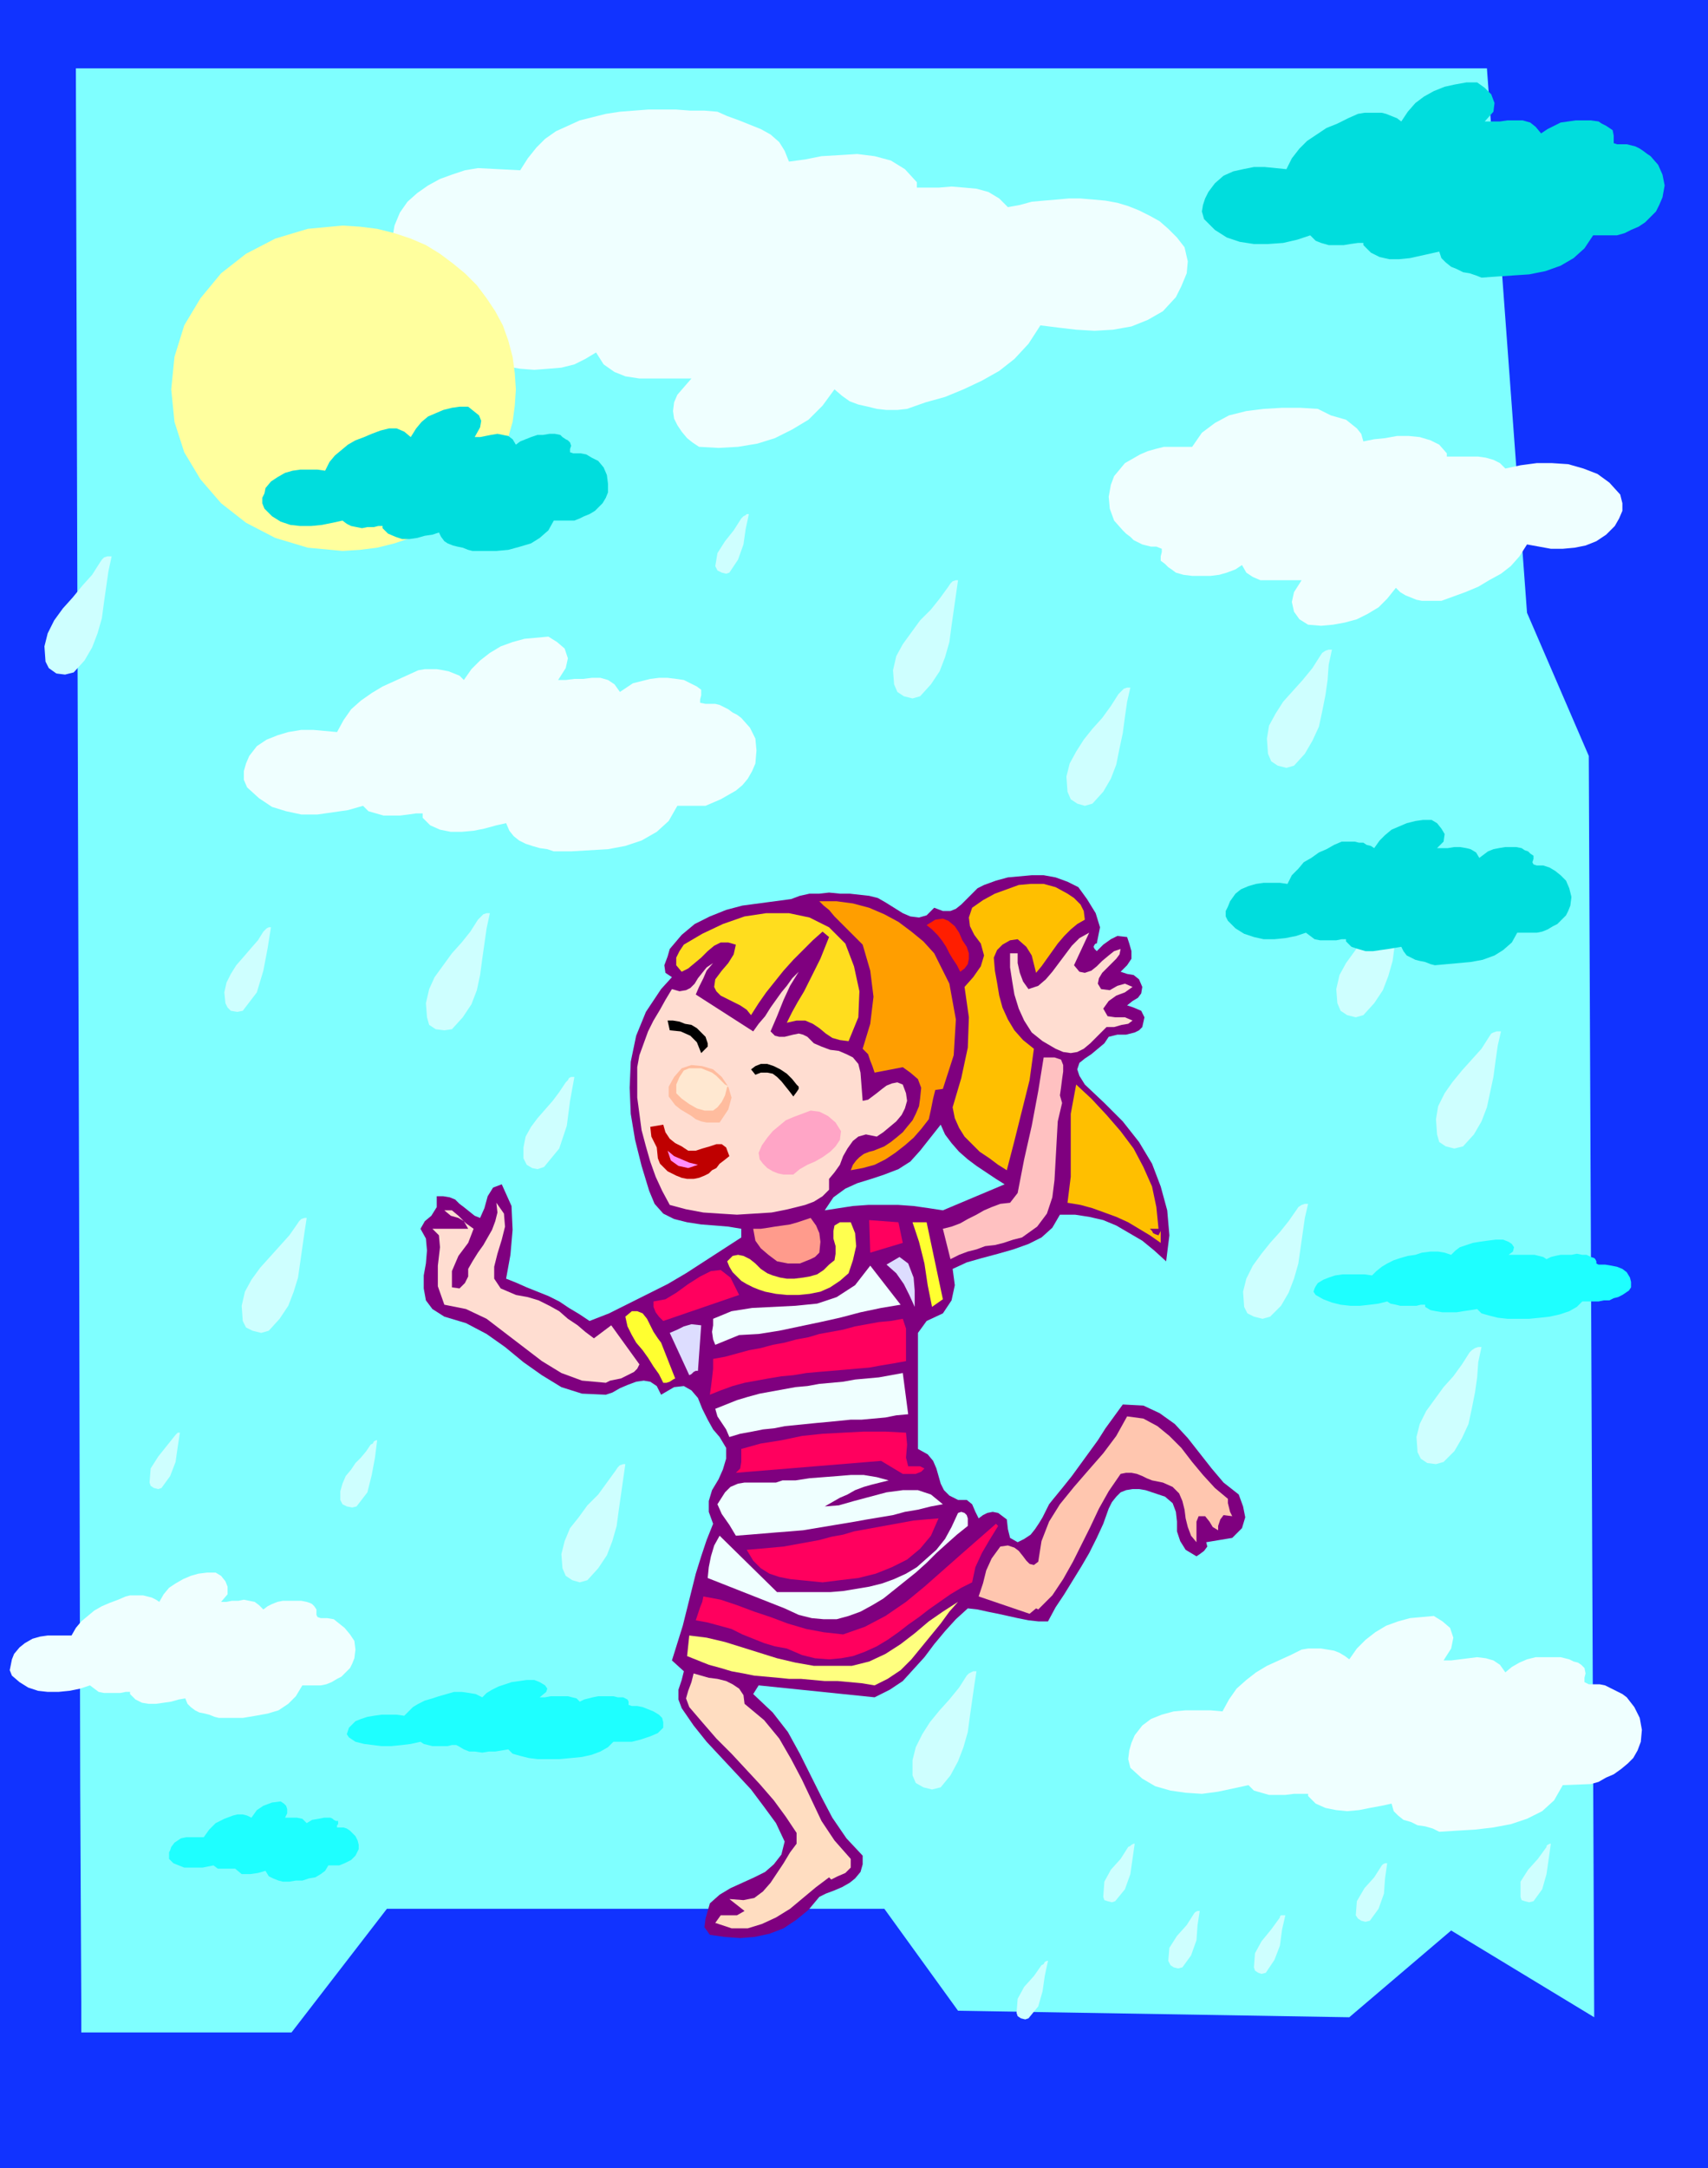 <svg xmlns="http://www.w3.org/2000/svg" fill-rule="evenodd" height="1.999in" preserveAspectRatio="none" stroke-linecap="round" viewBox="0 0 1576 1999" width="1.576in"><style>.pen1{stroke:none}.brush4{fill:#efffff}.brush7{fill:#ffbf00}.brush11{fill:#ffddd1}.brush12{fill:#000}.brush19{fill:#ff005e}.brush21{fill:#ffff30}.brush22{fill:#ddf}</style><path class="pen1" style="fill:#13f" d="M0 0h1576v1999H0V0z"/><path class="pen1" style="fill:#7fffff" d="m70 63 3 1047 1 538 1 198v28h194l88-114h459l68 94 361 6 94-80 132 80-5-1163-57-132-37-502H70z"/><path class="pen1 brush4" d="m728 149 15-2 15-3 17-1 16-1 16 2 15 4 13 8 11 12v5h20l12-1 12 1 11 1 11 3 10 6 8 8 11-2 11-3 11-1 12-1 11-1h11l12 1 11 1 11 2 10 3 10 4 10 5 9 5 8 7 8 8 7 9 3 13-1 11-5 12-5 10-12 13-14 8-15 6-17 3-17 1-17-1-17-2-16-2-11 17-13 14-14 11-16 9-17 8-17 7-18 5-17 6-9 1h-10l-9-1-8-2-9-2-8-3-7-5-7-6-11 15-13 13-15 9-16 8-16 5-18 3-18 1-18-1-6-4-5-4-5-6-4-6-3-6-1-7 1-8 3-7 13-15h-48l-13-2-10-4-10-7-7-11-10 6-10 5-12 3-12 1-13 1-13-1-12-2-12-3-5-4-6-3-6-4-5-6v-7l2-6v-4l-7-3h-8l-7-2-6-2-6-3-6-4-6-4-5-4-6-5-10-15-6-16-2-17 3-18 5-12 7-10 9-8 10-7 11-6 11-4 12-4 12-2 39 2 7-11 8-10 8-8 10-7 11-5 11-5 12-3 12-3 13-2 13-1 13-1h26l13 1h13l12 1 9 4 11 4 10 4 10 4 9 5 8 7 5 8 4 10zM467 759l-9 2-11 3-10 2-11 1h-10l-10-2-9-4-7-7v-4h-6l-7 1-8 1h-15l-7-2-7-2-5-5-14 4-14 2-14 2h-15l-14-3-13-4-12-8-11-10-3-7v-8l2-7 3-7 7-9 9-6 10-4 10-3 12-2h11l11 1 11 1 6-11 7-10 9-8 10-7 10-6 11-5 11-5 11-5 6-1h11l6 1 5 1 5 2 5 2 4 4 7-10 8-8 9-7 10-6 11-4 11-3 11-1 11-1 8 5 7 6 3 9-2 9-7 11h7l8-1h8l8-1h8l7 2 6 4 5 7 6-4 6-4 8-2 8-2 8-1h8l8 1 7 1 4 2 4 2 4 2 4 3v5l-1 4v3l5 1h9l4 1 4 2 4 2 4 3 4 2 4 3 8 9 5 10 1 11-1 12-3 7-4 7-5 6-6 5-7 4-7 4-7 3-7 3h-26l-8 14-11 10-14 8-15 5-16 3-17 1-17 1h-16l-6-2-7-1-7-2-6-2-6-3-5-4-4-5-3-7zm-296 807-6 1-7 2-7 1-7 1h-7l-6-1-6-3-5-5v-2h-4l-5 1H96l-5-1-4-3-4-3-9 3-10 2-10 1H44l-9-1-9-3-8-5-7-6-2-5 1-5 1-5 2-5 5-6 5-4 7-4 7-2 7-1h22l4-7 5-6 6-5 6-5 7-4 7-3 8-3 7-3 4-1h12l4 1 4 1 4 2 3 2 4-7 5-6 6-4 7-4 7-3 7-2 8-1h8l5 3 4 5 2 5v7l-6 7h5l5-1h6l5-1 5 1 5 1 4 3 4 4 4-3 4-2 5-2 5-1h17l5 1 3 1 2 1 2 2 2 3v5l1 2 3 1h6l6 1 5 4 5 4 5 6 4 6 1 8-1 8-2 5-2 4-4 4-4 4-4 2-5 3-5 2-5 1h-17l-6 10-7 7-9 6-10 3-11 2-12 2h-22l-4-1-5-2-4-1-5-1-4-2-4-3-3-3-2-5zm1113 97-9 2-11 2-10 2-11 1-10-1-10-2-9-4-7-7v-2h-13l-8 1h-15l-7-2-7-2-5-5-14 3-14 3-15 2-15-1-14-2-14-4-12-7-11-10-2-8 1-8 2-7 3-7 7-9 8-6 10-4 11-3 11-1h23l11 1 6-11 7-10 9-8 9-7 10-6 11-5 11-5 10-5 6-1h12l6 1 6 1 5 2 5 3 4 3 7-10 8-8 9-7 10-6 11-4 11-3 11-1 11-1 8 5 7 6 3 9-2 10-7 11h7l8-1 8-1 8-1 8 1 7 2 6 4 5 7 6-5 7-4 7-3 8-2h23l8 2 4 2 4 1 3 2 3 3 1 5-1 4v4l4 2h10l5 1 4 2 4 2 4 2 4 2 4 3 7 9 5 10 2 11-1 11-3 8-4 7-5 5-6 5-7 5-7 3-7 4-7 2-26 1-8 14-11 10-14 7-15 5-16 3-17 2-17 1-16 1-6-3-7-2-7-1-6-3-7-2-5-4-4-4-2-7zm-26-1256 10-2 10-1 11-2h11l10 1 10 3 8 4 7 8v3h29l7 1 7 2 6 3 5 5 14-3 15-2h14l15 1 14 4 13 5 11 8 10 11 2 8v7l-3 7-4 7-8 8-9 6-10 4-10 2-11 1h-11l-11-2-11-2-7 11-8 9-9 7-11 6-10 6-12 5-11 4-11 4h-18l-5-1-5-2-5-2-5-3-4-4-8 10-8 8-10 6-10 5-11 3-11 2-11 1-12-1-8-5-5-7-2-9 2-9 7-11h-38l-7-3-6-4-4-7-6 4-8 3-7 2-8 1h-17l-8-1-7-2-4-3-3-2-3-3-4-3v-4l1-4v-3l-5-2h-5l-4-1-4-1-4-2-4-2-3-3-4-3-3-3-8-9-4-11-1-11 2-11 3-8 5-6 5-6 7-4 7-4 7-3 7-2 8-2h26l9-13 12-9 13-7 16-4 16-2 17-1h17l16 1 6 3 6 3 7 2 7 2 5 4 5 4 4 5 2 7z"/><path class="pen1" d="m1229 599-3 14-1 14-2 14-3 15-3 14-6 13-7 12-10 11-7 2-8-2-6-4-3-7-1-14 2-12 6-11 7-11 9-10 9-10 9-11 7-11 2-3 3-2 3-1h3zm-186 35-3 13-2 14-2 15-3 14-3 15-5 13-7 12-10 11-7 2-7-2-6-4-3-7-1-14 3-12 6-11 7-11 8-10 9-10 8-11 7-11 3-3 2-2 3-1h3zm250 195-2 14-2 14-2 14-2 15-4 14-5 13-8 12-10 11-7 2-8-2-6-4-3-7-1-13 3-13 6-11 8-11 8-11 9-10 8-10 7-11 3-3 3-2 3-1h2zm-86 281-3 13-2 14-2 14-2 14-4 14-5 13-7 12-10 10-7 2-8-2-6-3-3-6-1-14 3-12 6-12 8-11 8-10 9-10 8-10 7-10 2-3 3-2 3-1h3zm178-159-3 13-2 14-2 15-3 14-3 14-5 13-7 12-10 11-8 2-8-2-6-4-2-7-1-14 2-12 6-12 7-10 9-11 9-10 9-10 7-11 2-3 2-1 3-1h4zM452 842l-3 14-2 14-2 14-2 15-3 14-5 13-8 12-10 11-7 1-8-1-6-4-2-7-1-13 3-13 5-11 8-11 8-11 9-10 8-10 7-11 3-3 2-2 3-1h3zm78 151-4 22-3 23-7 21-14 17-6 2-5-1-5-3-3-6v-10l2-10 5-9 6-8 7-8 7-8 6-8 6-9 2-2 1-2 2-1h3zm354-458-2 14-2 14-2 14-2 15-4 14-5 13-8 12-10 11-7 2-8-2-6-4-3-7-1-13 3-13 6-11 8-11 8-11 10-10 8-10 8-11 2-3 2-2 3-1h2zm-601 588-2 13-2 14-2 14-2 14-4 13-5 13-8 12-10 11-7 2-8-2-6-3-3-6-1-14 3-13 6-11 8-11 9-10 9-10 9-10 7-10 2-3 2-2 3-1h2zm-33-268-3 19-4 21-6 20-13 17-5 1-6-1-3-3-2-4-1-10 2-9 4-8 5-8 7-8 6-7 7-8 5-8 1-1 2-2 2-1h2zm98 473-2 16-3 16-4 16-10 13-4 1-5-1-4-2-2-4v-8l2-7 3-7 5-6 4-6 5-5 5-6 4-6 2-1 1-2 2-1h1zm229 22-2 14-2 14-2 14-2 15-4 14-5 13-8 12-10 11-7 2-7-2-6-4-3-7-1-13 3-12 5-12 8-10 8-11 10-10 8-11 8-11 2-3 2-2 3-1h2zm324 191-2 13-2 14-2 14-2 15-4 14-5 13-7 13-9 11-8 2-8-2-7-4-3-7v-14l3-12 6-12 7-11 9-11 9-10 9-11 7-11 2-2 2-1 2-1h3zm466-299-3 14-1 14-2 14-3 15-3 14-6 13-7 12-10 10-7 2-8-1-6-4-3-6-1-14 3-12 6-12 8-11 8-11 9-10 8-11 7-11 2-2 3-2 3-1h3zM103 513l-3 14-2 14-2 14-2 15-4 14-5 13-7 12-10 11-8 2-8-1-7-5-3-6-1-14 3-12 6-12 8-11 9-10 9-11 9-10 7-11 2-3 2-2 3-1h4zm588-39-3 14-2 14-5 14-8 12-3 1-4-1-4-2-2-4 2-12 7-11 8-10 7-11 2-2 2-1 1-1h2zm-525 847-2 13-2 14-5 13-8 11-3 1-4-1-3-2-1-3 1-13 7-11 8-10 8-10 1-1 1-1h2zm881 379-2 14-2 14-5 14-9 11-3 1-4-1-3-1-1-3 1-14 6-11 9-10 7-11 2-1 1-1 2-1h1zm139 66-3 13-2 15-5 13-8 12-4 1-3-1-3-2-1-3 1-13 6-11 9-11 8-11v-1l1-1h4zm94-48-2 14-1 14-5 14-8 11-4 1-4-1-3-2-2-3 1-13 7-12 9-10 7-11 1-1 2-1h2zm151-18-2 14-2 14-4 14-8 11-4 1-4-1-3-1-1-3v-14l7-11 9-10 8-11v-1l1-1 2-1h1zm-324 62-2 13-1 14-5 14-8 11-4 1-4-1-3-2-2-4 1-12 7-11 9-10 7-11 1-1 2-1h2zm-140 46-3 14-2 14-4 14-9 11-3 1-4-1-3-2-1-3 1-13 6-11 9-10 7-10 2-1 1-2 2-1h1z" style="fill:#ceffff"/><path class="pen1" d="m995 818 8 11 8 13 4 13-3 15h-1l-1 1-1 2 1 2 2 2 6-6 7-5 6-3 9 1 2 6 2 7v7l-4 6-6 6 6 2 6 1 5 4 3 7-1 6-3 4-5 3-5 4 6 2 7 3 3 6-2 9-3 3-4 2-4 1-4 1h-8l-4 1-4 1-4 6-6 5-6 5-6 4-5 4-2 6 2 6 5 8 18 17 17 17 15 19 12 20 8 21 6 22 2 23-3 24-11-10-11-9-12-7-12-7-12-5-13-3-13-2h-14l-7 12-10 9-12 6-14 5-14 4-15 4-14 4-13 6 2 15-3 14-8 12-15 7-8 11v107l9 5 5 6 3 7 2 7 2 7 3 6 5 5 8 4h8l5 4 3 7 3 6 4-3 4-2 5-1 5 1 8 6 1 9 2 8 7 4 6-3 6-4 4-5 4-6 3-5 3-6 3-6 4-5 9-11 8-10 8-11 8-11 8-11 7-11 8-11 8-11 19 1 15 7 14 10 12 13 11 14 11 14 11 13 14 11 4 11 2 10-3 10-9 9-24 4 1 4-3 4-4 3-3 2-10-6-5-8-3-9v-9l-1-9-3-8-7-6-12-4-6-2-6-1h-6l-6 1-5 2-4 4-4 5-3 6-5 14-6 13-7 14-7 12-8 13-8 13-8 12-7 13h-9l-9-1-10-2-9-2-9-2-10-2-9-2-9-1-11 10-10 11-10 12-9 12-10 11-10 11-12 8-14 7-107-11-5 8 18 17 14 18 11 20 10 20 10 20 10 19 13 19 15 16v8l-2 7-5 6-5 4-7 4-7 3-8 3-6 3-10 12-11 9-12 8-13 5-14 3-13 1-14-1-14-2-5-7 1-8 2-7 2-7 9-8 10-6 11-5 11-5 10-5 8-7 7-9 3-12-8-17-11-15-12-16-13-14-14-15-14-15-12-15-11-16-3-8v-9l3-9 2-8-11-10 5-16 5-16 4-16 4-16 4-16 5-16 5-15 6-15-4-11v-10l3-10 6-10 4-9 3-10v-10l-6-10-6-7-5-9-5-10-4-10-6-7-7-4-9 1-12 7-4-8-6-4-6-1-7 1-8 3-7 3-7 4-6 2-22-1-19-6-18-11-17-12-17-14-17-12-19-10-20-6-11-7-6-8-2-11v-12l2-11 1-12-1-11-5-9 4-7 6-5 5-8v-10h6l6 1 5 2 4 4 4 3 5 4 5 4 5 2 4-9 3-11 5-8 8-3 9 20 1 22-2 23-4 22 10 4 9 4 10 4 10 4 10 5 9 6 10 6 9 6 18-7 18-9 18-9 18-9 17-10 17-11 17-11 17-11v-8l-12-2-12-1-13-1-13-2-12-3-10-5-8-9-5-12-7-23-6-24-4-24-1-24 1-24 5-24 9-22 14-21 10-11-6-4-1-7 3-8 2-7 11-13 12-10 14-7 15-6 15-4 15-2 15-2 15-2 8-3 9-2h9l9-1 10 1h9l9 1 9 1 8 2 7 4 8 5 8 5 7 3 8 1 7-2 7-7 8 3h7l5-2 5-4 5-5 5-5 5-5 6-3 11-4 11-3 11-1 11-1h11l11 2 11 4 10 5zm-68 274-8-5-9-6-9-6-8-6-8-7-7-8-6-8-4-9-19 24-9 10-11 7-13 5-12 4-13 4-11 5-11 8-8 12 13-2 13-2 14-1h28l14 1 14 2 13 2 57-24z" style="fill:#7f007f"/><path class="pen1 brush7" d="m1001 848-7 4-6 5-6 6-6 7-5 7-5 7-5 7-5 6-2-8-2-8-5-8-8-7-7 1-7 4-5 5-3 7 1 12 2 11 2 12 3 11 5 11 6 10 8 9 10 8-4 29-7 28-7 28-7 27-8-5-8-6-9-6-7-7-7-7-5-8-4-9-2-10 8-27 6-28 1-28-4-28 8-9 7-10 3-10-3-11-6-8-4-8-1-8 3-9 10-7 11-6 11-4 11-4 11-1h12l11 3 11 6 6 4 6 6 3 6 1 8z"/><path class="pen1" style="fill:#ff9e00" d="m862 879 14 28 6 33-2 33-10 31-7 1-2 8-2 10-2 9-7 9-7 8-8 7-9 7-9 6-10 5-11 3-11 2 2-5 3-4 3-3 4-3 5-2 4-1 5-2 5-2 6-4 5-4 6-5 4-5 5-6 3-6 3-7 1-7 1-10-3-8-7-6-7-5-26 5-2-6-2-5-2-6-5-5 7-23 3-25-3-24-7-24-5-5-5-5-5-5-6-6-5-5-5-6-5-4-4-4h16l15 2 15 4 14 6 13 7 12 9 11 9 10 11z"/><path class="pen1" style="fill:#ffdd1e" d="m780 870 8 21 5 23-1 24-9 22-8-1-7-2-6-4-6-5-6-4-7-3h-8l-9 2 5-10 5-9 6-10 5-10 5-10 5-10 4-10 4-10-6-5-9 8-9 9-9 9-9 10-8 10-8 10-7 10-7 11-4-5-6-4-6-3-6-3-6-3-4-4-2-4 1-7 6-8 6-7 5-8 2-9-7-2h-7l-6 3-6 5-6 6-6 5-6 5-6 3-5-6v-7l3-6 4-6 17-10 19-9 20-7 20-3h21l19 4 18 9 15 15z"/><path class="pen1" style="fill:#ff1e00" d="M894 879v5l-1 5-3 4-4 3-3-6-4-6-3-5-3-6-4-6-4-5-5-5-5-4 8-5 7-1 5 2 6 5 4 6 3 7 4 6 2 6z"/><path class="pen1 brush11" d="m991 890 5 6 5 1 6-2 5-4 5-5 6-5 5-4 6-2-1 5-3 4-4 4-5 5-4 4-3 5-1 5 3 5 8 1 7-4 7-2 7 3-7 5-8 3-7 5-5 7 4 7 7 1h9l7 3-4 3-6 1-7 2h-7l-5 5-5 5-5 5-6 5-6 3-6 1-7-1-7-3-12-7-10-8-7-11-5-11-4-13-2-12-2-13v-13h7v9l2 9 3 8 5 7 9-3 7-6 6-7 6-8 6-8 6-8 7-7 9-5-14 30zm-349 27 53 34 5-7 6-7 5-8 5-7 5-7 5-6 5-7 6-6-8 13-6 13-6 15-6 14 4 4 4 1h5l4-1 4-1 5-1 4 1 4 2 6 6 7 3 8 3 8 1 7 3 6 3 5 6 2 8 2 26 5-1 4-3 4-3 5-4 4-3 5-2 5-1 5 2 3 8 1 7-2 7-3 6-5 6-6 5-6 5-6 4-10-2-7 2-5 4-5 7-4 7-3 8-5 7-5 6v10l-6 6-8 5-8 3-16 4-15 3-16 1-16 1-16-1-15-1-16-3-15-4-7-13-6-13-5-14-4-14-4-15-2-15-2-15v-28l2-11 4-11 4-11 5-10 6-10 5-9 6-10 7 2 6-1 4-2 4-4 3-5 4-5 4-5 6-4-6 7-3 7-4 8-3 7z"/><path class="pen1 brush12" d="M653 962v3l-2 2-2 2-2 2-4-10-6-6-9-4-10-1-2-9h5l6 1 5 2 6 1 5 3 4 4 4 4 2 6z"/><path class="pen1" style="fill:#ffc1c1" d="m980 1017-4 17-1 18-1 18-1 18-2 16-5 15-9 12-14 10-8 2-9 3-8 2-9 1-8 3-8 2-8 3-8 4-7-28 8-2 8-3 7-4 8-4 7-4 7-3 8-3 9-1 7-9 6-31 7-31 6-32 5-31h10l6 2 2 5v6l-1 7-1 8-1 7 2 7z"/><path class="pen1 brush12" d="m735 1000 2 2v2l-2 3-3 4-3-4-4-5-4-5-4-4-4-3-5-1h-6l-5 2-4-5 4-3 5-2h6l6 2 6 3 6 4 5 5 4 5z"/><path class="pen1" style="fill:#ffbc9e" d="M664 1035h-12l-5-1-5-2-4-3-5-3-5-3-5-4-6-8v-9l5-9 7-8 9-3 10 1 10 3 8 7 6 9 3 10-3 11-8 12z"/><path class="pen1 brush7" d="M1069 1133h-8l2 2 1 2 2 1 3 1 2-4v11l-10-7-10-6-10-6-11-5-11-4-11-4-11-3-12-2 3-24v-58l5-27 14 13 14 15 13 15 12 16 9 17 8 18 4 19 2 20z"/><path class="pen1" style="fill:#ffa5c6" d="m776 1043-1 8-4 6-5 5-7 5-7 4-7 3-7 4-6 5h-9l-5-1-5-2-5-3-4-4-3-4-1-6 3-7 5-7 5-6 6-5 6-5 7-3 8-3 8-3 8 1 8 4 7 6 5 8z"/><path class="pen1" style="fill:#bf0000" d="m629 1057 6 4h7l6-2 7-2 6-2h5l4 3 3 8-5 4-4 3-3 4-4 2-3 3-4 2-5 2-5 1h-6l-5-1-5-2-4-2-4-2-4-4-3-3-2-5-1-10-5-10-1-9 12-2 2 7 4 6 5 4 6 3z"/><path class="pen1" style="fill:#ff8eff" d="m644 1074-9 3-9-2-7-5-3-9 6 5 7 3 7 3 8 2z"/><path class="pen1 brush11" d="m476 1194 11 2 10 3 10 5 9 5 8 7 9 6 7 6 8 6 16-12 26 36-2 4-3 3-4 2-4 2-4 2-5 1-5 1-4 2-22-2-19-7-18-11-17-13-17-13-17-13-19-9-20-4-6-17v-19l2-17-1-11-6-6h33l-4-7-5-3-7-2-6-5h7l6 5 7 7 7 5-5 13-9 12-6 14v15l7 1 5-5 3-6v-7l4-7 5-8 5-7 4-7 4-7 3-8 2-8-1-9 7 10 1 12-3 12-4 13-3 12v11l6 9 14 6z"/><path class="pen1" style="fill:#ff9b8c" d="m756 1155-4 4-4 2-5 2-5 2h-11l-5-1-5-1-8-6-7-6-5-7-2-11h7l7-1 6-1 7-1 7-1 7-2 6-2 6-2 5 7 3 7 1 8-1 10z"/><path class="pen1 brush19" d="m833 1146-30 9-1-30 27 2 4 19z"/><path class="pen1" style="fill:#ffff4f" d="m783 1174-8 7-9 6-9 4-10 2-10 1h-11l-10-1-10-2-6-2-5-2-6-3-5-3-4-4-4-4-3-5-2-5 5-5 5-1 5 1 6 3 5 4 5 5 6 4 5 2 7 2 6 1h7l8-1 6-1 7-2 6-4 5-5 5-4 1-6v-7l-2-7v-7l1-5 5-3h10l4 10 1 12-3 13-4 12z"/><path class="pen1 brush21" d="m870 1198-10 7-4-20-3-20-5-20-6-18h13l15 71z"/><path class="pen1 brush22" d="M844 1190v15l-5-11-5-10-7-10-9-8 12-7 8 6 5 13 1 12z"/><path class="pen1 brush4" d="m831 1203-18 3-19 4-19 5-18 4-19 4-19 4-19 3-18 1-22 9-2-5-1-7 1-6v-6l17-7 19-3 20-1 20-1 20-2 18-6 17-11 14-18 28 36z"/><path class="pen1 brush19" d="m612 1218-4-4-3-4-2-5v-5l11-2 10-6 11-8 11-7 10-5 9-1 9 7 8 16-70 24z"/><path class="pen1 brush21" d="m623 1271-2 1-3 2-3 1h-3l-4-8-5-7-5-8-5-7-6-7-4-7-4-8-2-9 6-5h5l5 2 4 5 3 6 3 6 4 6 3 4 13 33z"/><path class="pen1 brush19" d="m833 1216 3 9v30l-11 2-12 2-11 2-12 1-11 1-12 1-12 1-11 1-12 2-11 1-12 2-11 2-11 2-11 3-11 4-10 4 1-7 1-8 1-9v-9l11-2 11-3 11-3 11-2 11-3 11-2 11-3 11-2 10-3 11-2 11-2 11-3 11-2 11-2 11-1 11-2z"/><path class="pen1 brush22" d="M644 1264h-2l-2 1-2 2-2 1-18-39 7-3 6-3 7-2 9 1-3 42z"/><path class="pen1 brush4" d="m838 1304-11 1-10 2-11 1-11 1h-10l-10 1-10 1-11 1-10 1-10 1-10 1-10 2-10 1-10 2-11 2-10 3-3-7-4-6-4-6-2-7 10-4 10-4 10-3 11-3 11-2 11-2 11-2 11-1 11-2 11-1 11-1 11-2 11-1 11-1 11-2 11-2 5 38z"/><path class="pen1" style="fill:#ffc6af" d="M1133 1382v4l1 4 1 4 2 4-8-1-3 4-2 6v4l-5-3-3-5-4-5h-6l-2 5v19l-5-6-3-8-2-8-1-8-2-8-3-7-6-6-9-4-5-1-5-1-5-2-4-2-5-2-5-1h-5l-5 1-11 16-9 16-8 17-8 16-8 16-9 16-10 15-13 13-2-1-6 5-47-16 4-12 3-12 5-11 8-11 7-1 6 2 4 3 4 5 3 4 3 3 4 1 4-3 3-19 7-18 10-16 13-16 13-15 14-16 12-16 10-18 15 2 13 7 11 9 11 11 10 13 10 12 11 12 12 10z"/><path class="pen1 brush19" d="m836 1321 1 11-1 12 2 8h11l4 2-3 3-5 2h-12l-20-12-134 11 4-4 1-6v-12l18-5 19-3 19-4 19-2 19-1 19-1h20l19 1z"/><path class="pen1 brush4" d="m820 1365-8 2-8 2-7 2-8 3-7 4-7 3-7 4-7 4 13-1 14-4 15-4 15-4 15-2h14l12 4 11 9-11 2-12 3-12 2-11 3-12 2-12 2-11 2-12 2-12 2-12 2-12 2-12 1-13 1-12 1-12 1-13 1-6-10-7-10-4-9 7-11 5-5 7-3 6-1h29l6-2h12l13-2 13-1 13-1 12-1h12l12 2 11 3z"/><path class="pen1 brush4" d="M893 1400v7l-10 8-9 8-10 9-9 9-10 9-10 8-10 8-10 8-10 6-11 6-11 4-11 3h-12l-11-1-12-3-13-6-71-28 1-10 2-10 3-10 5-9 53 52h49l12-1 12-2 12-2 12-3 11-4 11-5 10-6 9-8 9-8 8-10 6-11 6-13 3-1 3 1 2 2 1 3z"/><path class="pen1 brush19" d="m866 1400-7 16-10 12-12 10-14 7-15 6-16 4-17 2-16 2-10-1-10-1-10-1-10-2-9-3-8-5-7-7-6-10 12-1 11-1 11-1 11-2 11-2 11-2 11-3 11-2 10-3 11-2 11-2 11-2 11-2 11-2 11-1 12-1z"/><path class="pen1 brush19" d="m921 1407-8 13-7 12-6 13-3 14-10 5-10 6-10 7-10 7-9 7-10 7-9 7-10 7-10 6-11 5-11 4-11 2-11 1-13-1-12-3-14-6-11-2-10-3-10-4-10-4-10-5-11-3-11-3-11-2 2-6 2-6 2-5 1-5 16 3 15 5 16 6 15 5 16 6 17 5 16 3 18 2 20-7 19-10 19-13 17-14 17-15 17-15 16-14 16-14 2 2z"/><path class="pen1" style="fill:#ffff7f" d="m807 1554-12-2-11-1-11-1h-12l-11-1-11-1h-11l-10-1-11-1-11-1-10-2-11-2-10-3-11-3-10-4-10-4 2-19 16 2 17 4 16 5 16 5 16 5 17 4 17 3h35l16-4 15-7 14-9 13-10 13-11 13-9 14-9-8 9-8 11-9 11-9 11-9 11-10 10-12 8-12 6z"/><path class="pen1" style="fill:#ffddc1" d="m687 1571 18 15 14 17 11 19 10 19 9 19 9 19 12 18 15 17v8l-5 5-7 3-6 3-2-2-12 9-12 10-12 10-13 8-13 6-13 4h-15l-15-5 5-7h15l7-4-14-11 13 1 10-2 8-6 7-8 6-9 6-9 6-10 6-8v-10l-10-15-11-15-13-15-13-14-13-14-14-14-13-15-12-14-3-8 2-7 3-8 2-8 7 2 7 2 8 1 8 2 6 3 6 4 4 6 1 8z"/><path class="pen1" style="fill:#ffe8d1" d="m671 1002-2 8-3 6-4 5-4 3h-8l-7-2-7-4-7-5-5-5v-8l3-7 4-6 5-2h11l5 2 5 2 4 3 4 4 4 4 4 2h-2z"/><path class="pen1" style="fill:#ffff9e" d="m316 208 16 1 16 2 16 4 15 5 14 6 13 8 12 9 11 9 11 11 9 12 8 12 7 13 5 14 4 15 2 15 1 15-1 15-2 15-4 14-5 14-7 13-8 12-9 12-11 10-11 10-12 8-13 8-14 6-15 5-16 4-16 2-16 1-32-3-30-9-27-14-23-18-19-22-15-25-9-28-3-30 3-30 9-29 15-25 19-23 23-18 27-14 30-9 32-3z"/><path class="pen1" d="m405 491-6 2-7 1-7 2-7 1h-7l-6-2-7-3-5-5v-2h-4l-4 1h-6l-5 1-5-1-5-1-4-2-4-3-9 2-10 2-10 1h-10l-9-1-9-3-8-5-7-7-2-5v-5l2-4 1-5 5-6 6-4 7-4 7-2 7-1h16l7 1 4-8 5-6 6-5 6-5 7-4 8-3 7-3 8-3 8-2h7l7 3 6 5 5-8 5-6 6-5 7-3 7-3 8-2 7-1h8l5 4 5 4 2 5-1 6-5 9h5l5-1 5-1 6-1 5 1 5 1 4 3 3 5 4-3 5-2 5-2 6-2h5l6-1h5l5 1 2 2 3 2 2 1 2 2 1 3-1 3v3l3 1h7l5 1 5 3 6 3 5 6 3 7 1 8v8l-2 5-3 5-3 3-4 4-5 3-5 2-4 2-5 2h-19l-5 9-8 7-8 5-10 3-11 3-11 1h-22l-4-1-5-2-5-1-4-1-5-2-3-2-3-4-2-4zm923-259-9 2-9 2-9 2-10 1h-9l-9-2-8-4-7-7v-2h-5l-7 1-6 1h-14l-7-2-5-2-5-5-12 4-13 3-14 1h-13l-13-2-12-4-11-7-10-10-2-7 1-6 2-6 3-6 6-8 8-7 9-4 9-2 10-2h10l10 1 10 1 5-10 7-9 7-7 9-6 9-6 10-4 10-5 9-4 6-1h16l4 1 5 2 5 2 4 3 6-9 7-8 8-6 9-5 10-4 9-2 11-2h10l7 5 6 6 3 8-1 8-8 9h14l7-1h14l7 2 5 4 5 6 6-4 6-3 6-3 7-1 7-1h14l7 1 3 2 4 2 3 2 3 2 1 5v7l3 1h9l4 1 4 1 4 2 3 2 4 3 3 2 7 8 4 9 2 10-2 11-3 7-3 6-5 5-5 5-6 4-7 3-6 3-7 2h-22l-8 12-10 9-12 7-14 5-15 3-15 1-15 1-14 1-5-2-6-2-6-1-6-3-5-2-5-4-4-4-2-6zm-35 641-6 1-6 1-7 1-7 1h-7l-7-2-6-2-5-5v-2h-4l-5 1h-15l-5-1-4-3-4-3-9 3-10 2-10 1h-10l-9-2-9-3-8-5-7-7-2-4v-5l2-4 2-5 5-7 5-4 7-3 7-2 7-1h15l7 1 4-8 6-6 5-6 7-4 7-5 7-3 7-4 7-3h12l4 1h4l3 2 4 1 3 2 5-7 5-5 6-5 7-3 7-3 8-2 7-1h8l5 3 4 5 3 5-1 7-6 6h10l6-1h5l6 1 4 1 5 3 3 5 4-3 4-3 5-2 5-1 6-1h10l5 1 3 2 3 1 2 2 3 2v3l-1 3 1 2 3 1h6l6 2 5 3 5 4 5 5 3 7 2 8-1 8-2 5-2 4-4 4-4 4-4 2-5 3-5 2-5 1h-18l-5 9-8 7-8 5-11 4-11 2-11 1-11 1-11 1-4-1-5-2-5-1-4-1-4-2-4-2-3-4-2-4z" style="fill:#0dd"/><path class="pen1" d="m245 1725-7 2-7 1h-8l-6-5h-16l-4-3-5 1-5 1h-17l-5-2-5-2-4-4v-6l1-2 1-3 3-4 3-2 3-2 5-1h16l5-7 6-6 8-4 8-3 4-1h5l4 1 4 2 5-7 6-4 8-3 8-1 3 2 2 2 1 3v4l-2 4h11l5 1 4 4 5-3 6-1 5-1h6l2 1 1 1 2 1h2v3l-1 1v2h6l3 1 3 2 2 2 3 3 2 4 1 4v4l-3 6-4 4-6 3-5 2h-10l-3 5-4 3-5 3-6 1-6 2h-6l-6 1h-6l-4-1-5-2-4-2-3-5zm224-112-6 1-6 1h-6l-6 1-7-1h-5l-5-2-5-3-2-1h-4l-4 1h-14l-4-1-4-1-3-2-9 2-8 1-10 1h-9l-8-1-8-1-8-2-6-4-2-3 1-3 1-3 2-2 4-4 5-2 6-2 6-1 7-1h14l7 1 4-4 4-4 5-3 6-3 7-2 6-2 7-2 7-2h7l7 1 6 1 6 3 4-4 5-3 6-3 6-2 6-2 7-1 7-1h7l5 2 5 3 2 3-1 3-6 5h5l5-1h16l4 1 4 1 3 3 4-2 4-1 4-1 5-1h14l4 1h5l2 1 2 1 1 2v3l3 1h5l5 1 5 2 5 2 5 3 3 3 1 4v5l-5 5-7 3-9 3-8 2h-17l-5 5-7 4-8 3-9 2-10 1-11 1h-20l-8-1-8-2-7-2-4-4zm894-406-6 1-7 1-6 1h-13l-6-1-5-1-5-3v-2h-4l-4 1h-15l-4-1-5-1-3-2-8 2-8 1-9 1h-9l-9-1-8-2-8-3-7-4-2-3 1-3 1-2 2-3 5-3 5-2 6-2 7-1h20l7 1 4-4 5-4 5-3 6-3 6-2 7-2 7-1 6-2 8-1h7l6 1 6 2 4-4 4-3 6-2 6-2 6-1 7-1 8-1h7l5 2 3 2 2 3-1 4-4 3h24l4 1 4 1 3 2 4-2 4-1 5-1h10l5-1 5 1h4l2 1 2 1 3 1 1 1 1 2v2l2 1h6l6 1 5 1 5 2 4 3 3 5 1 4v5l-2 3-3 2-3 2-4 2-4 1-4 2h-5l-5 1h-15l-5 5-7 4-9 3-9 2-9 1-10 1h-20l-9-1-8-2-7-2-4-4z" style="fill:#1effff"/></svg>
